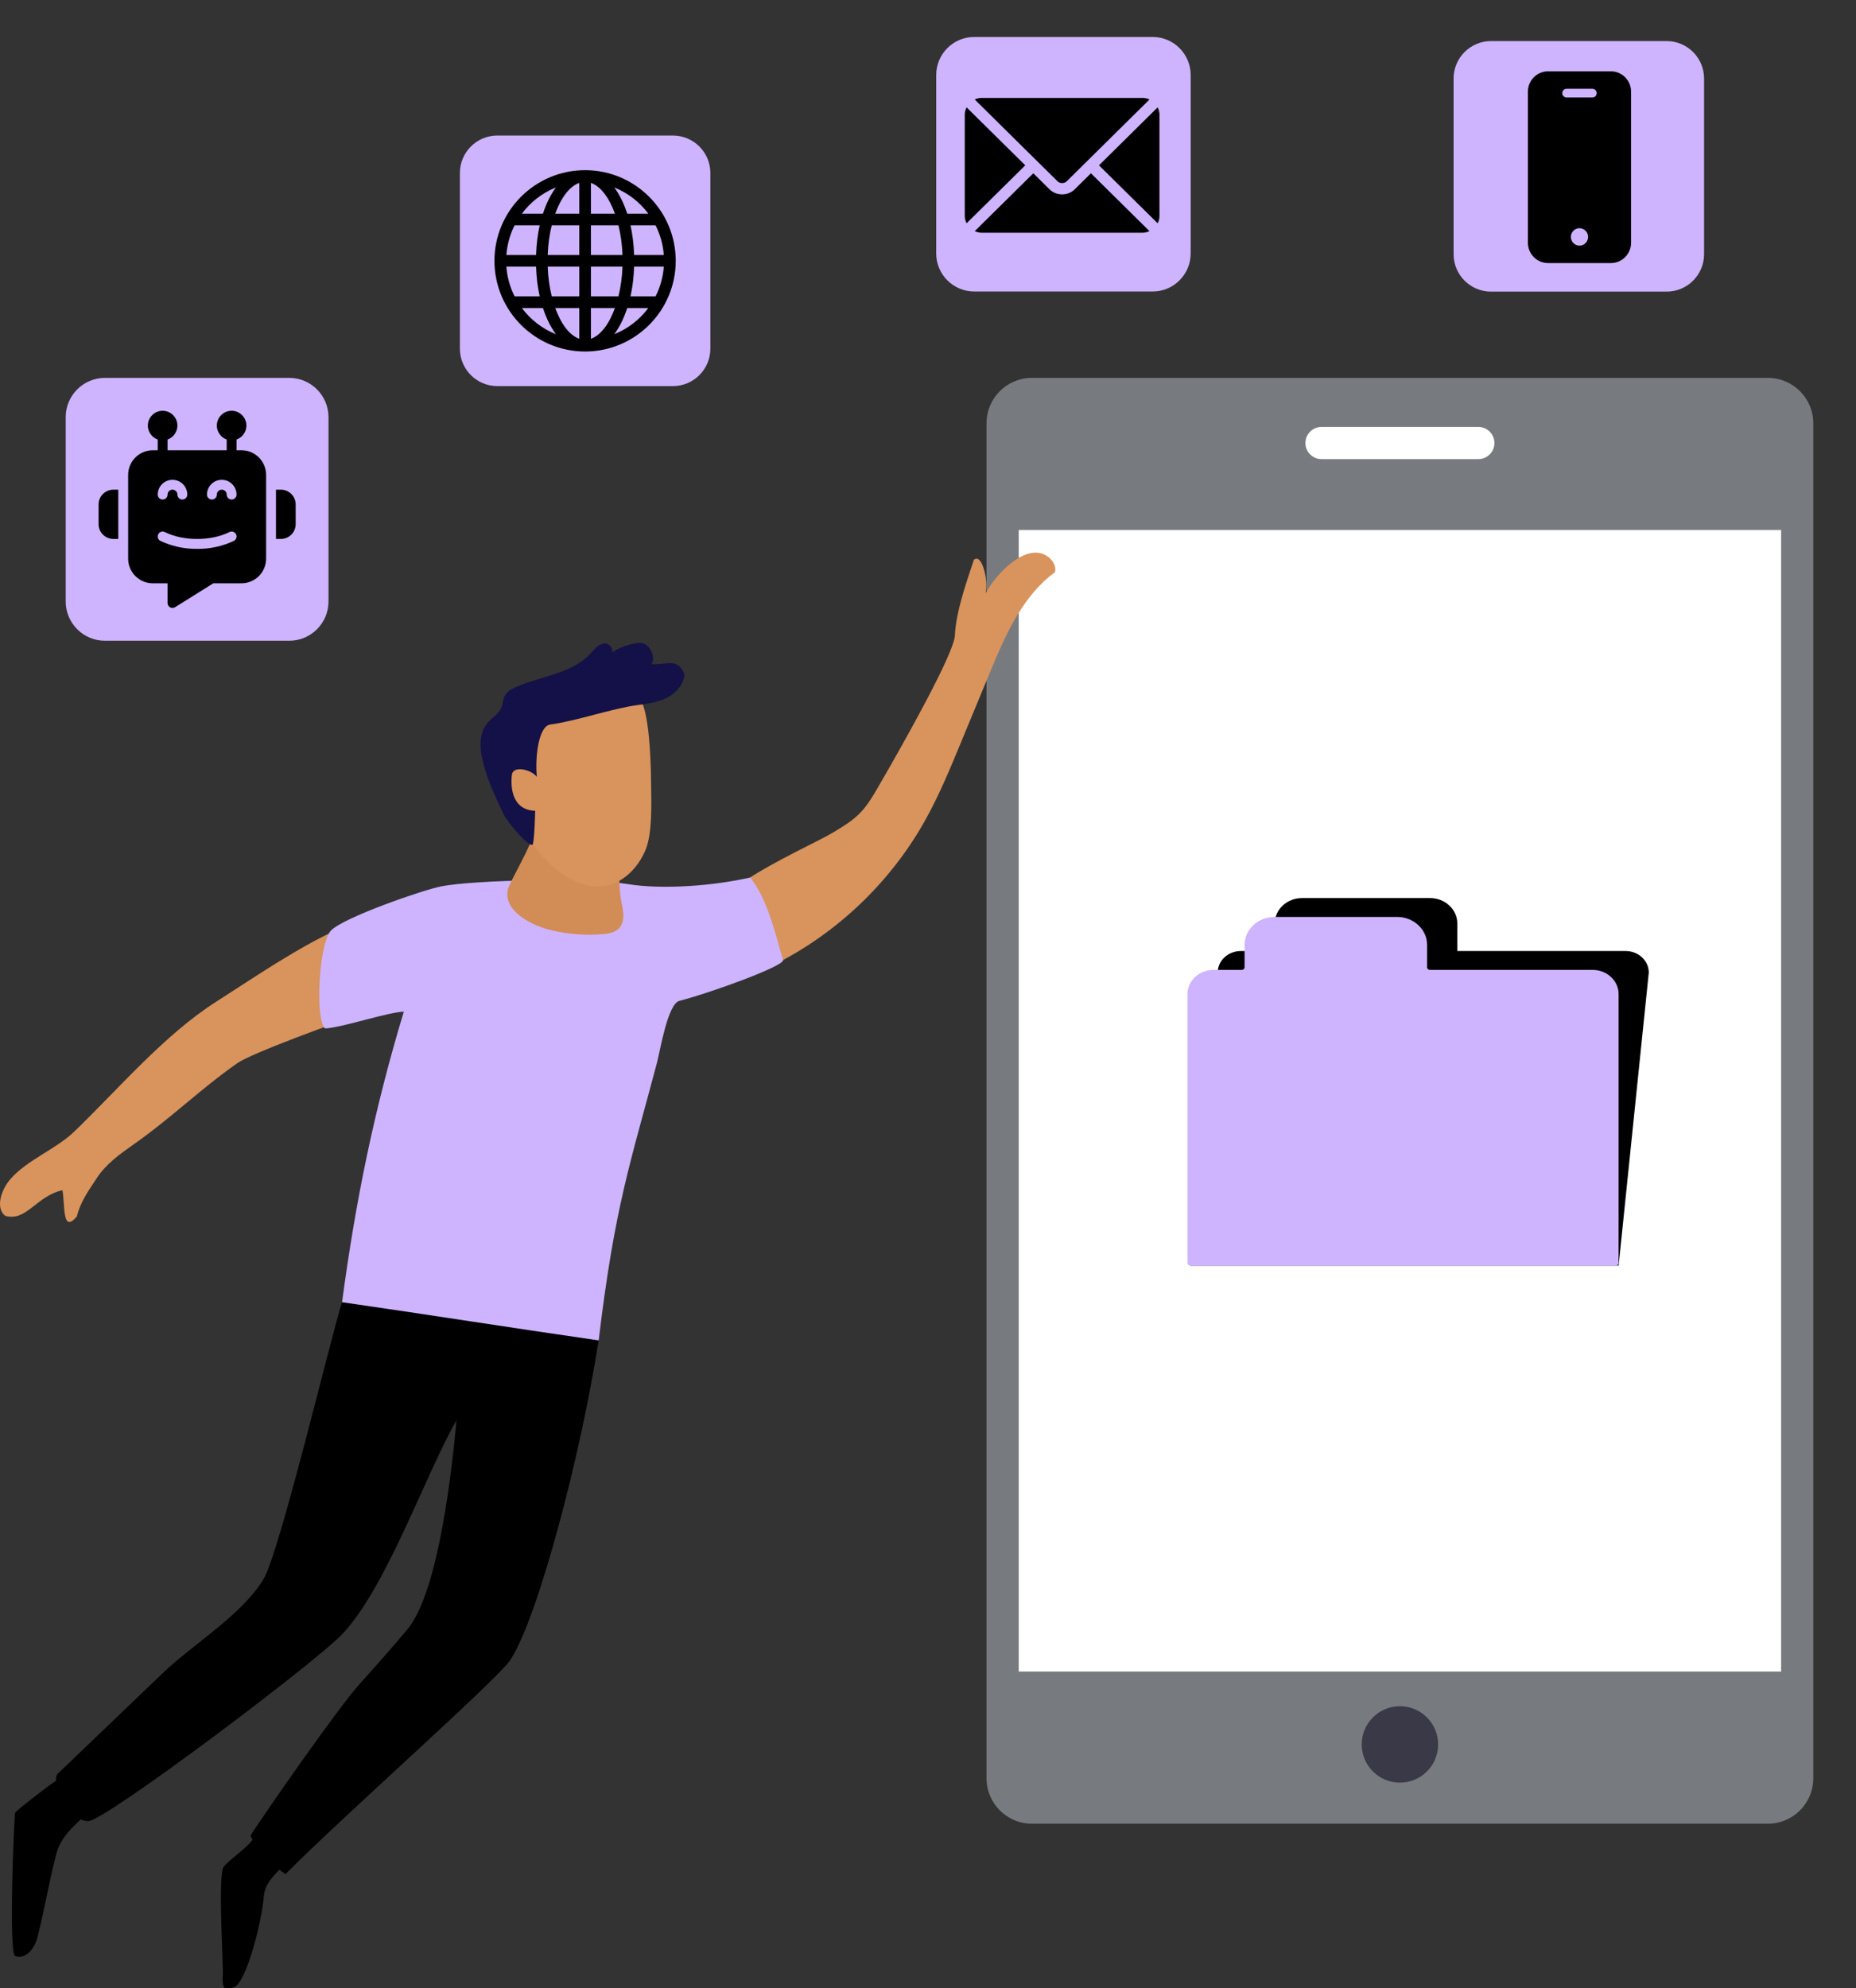 <svg width="452" height="484" viewBox="0 0 452 484" fill="none" xmlns="http://www.w3.org/2000/svg">
<rect x="0" y="0" width="452" height="484" fill="#333333" stroke="none"/>
<g clip-path="url(#clip0_816_3926)">
<path d="M430.538 92H251.307C245.2 92 240.25 96.95 240.25 103.057V432.943C240.25 439.05 245.2 444 251.307 444H430.538C436.643 444 441.595 439.05 441.595 432.943V103.055C441.595 96.95 436.645 92 430.538 92Z" fill="#777B7F"/>
<path d="M433.767 129.031H248.094V406.961H433.767V129.031Z" fill="white"/>
<path d="M340.929 434.006C346.067 434.006 350.233 429.841 350.233 424.702C350.233 419.564 346.067 415.398 340.929 415.398C335.79 415.398 331.625 419.564 331.625 424.702C331.625 429.841 335.79 434.006 340.929 434.006Z" fill="#393947"/>
<path d="M360.028 103.945H321.831C319.667 103.945 317.914 105.7 317.914 107.862C317.914 110.025 319.669 111.779 321.831 111.779H360.028C362.192 111.779 363.945 110.025 363.945 107.862C363.945 105.7 362.192 103.945 360.028 103.945Z" fill="white"/>
<path d="M341.486 318.388C382.291 318.388 415.371 313.343 415.371 307.12C415.371 300.897 382.291 295.852 341.486 295.852C300.681 295.852 267.602 300.897 267.602 307.12C267.602 313.343 300.681 318.388 341.486 318.388Z" fill="white"/>
<path d="M395.887 231.537H354.903V224.825C354.903 221.41 351.923 218.641 348.246 218.641H317.106C313.43 218.641 310.449 221.41 310.449 224.825V231.537H302.198C299.078 231.537 296.548 233.887 296.548 236.785L289.883 308.134H394.191L401.537 236.785C401.539 233.887 399.008 231.537 395.887 231.537Z" fill="black"/>
<path d="M387.854 236.131H348.231C347.855 236.131 347.55 235.848 347.55 235.498V230.05C347.55 226.285 344.266 223.234 340.213 223.234H310.434C306.383 223.234 303.097 226.287 303.097 230.05V235.498C303.097 235.848 302.792 236.131 302.416 236.131H295.526C292.03 236.131 289.195 238.764 289.195 242.012V307.505C289.195 307.853 289.5 308.138 289.876 308.138H393.504C393.88 308.138 394.184 307.855 394.184 307.505V242.012C394.184 238.764 391.349 236.131 387.854 236.131Z" fill="#CEB4FF"/>
<path d="M61.534 447.863C59.597 450.538 54.587 453.529 54.23 455.022C53.17 459.462 54.408 478.246 54.264 480.786C54.058 484.433 54.762 484.784 57.094 483.766C59.898 482.545 63.636 468.715 64.274 461.539C64.572 458.182 67.461 455.883 69.789 453.447C70.677 452.516 72.505 448.912 72.084 447.695C70.367 442.731 63.164 445.611 61.534 447.863Z" fill="black"/>
<path d="M3.683 441.334C3.44 441.834 2.054 475.453 3.669 476.182C5.703 477.1 8.264 475.098 9.139 471.598C11.108 463.723 11.742 459.124 13.613 451.685C14.74 447.203 17.672 444.903 21.3 441.362C22.933 439.768 14.11 433.595 13.615 433.625C13.144 433.654 3.946 440.794 3.683 441.334Z" fill="black"/>
<path d="M64.205 384.403C59.038 393.08 46.907 400.367 39.615 407.353C29.734 416.82 23.774 422.53 13.893 431.997C12.346 435.742 17.447 443.404 21.497 443.378C25.549 443.351 76.722 404.84 83.351 397.853C94.146 386.475 103.801 358.528 111.175 345.787C109.474 364.291 105.924 388.676 99.186 396.735C96.343 400.137 90.52 406.735 87.546 410.025C82.388 415.734 65.145 440.481 60.992 446.88C62.654 450.709 66.774 454.428 69.526 456.289C82.861 442.749 121.064 409.016 124.28 404.139C131.013 393.927 141.449 354.249 145.784 326.34C146.17 323.853 92.211 310.777 83.292 317.04C80.763 324.753 68.129 377.814 64.205 384.403Z" fill="black"/>
<path d="M2.54 287.056C0.239 289.685 -1.145 294.146 1.256 296.003C6.441 297.503 8.774 291.229 15.194 289.771C15.882 293.055 15.036 300.515 18.695 296.189C19.57 292.687 21.381 290.141 23.623 286.74C25.866 283.339 29.277 280.913 32.609 278.569C41.875 272.047 48.524 265.365 57.791 258.843C61.198 256.446 81.715 248.924 90.466 246.006C98.358 243.375 97.393 221.542 87.257 224.416C77.499 227.184 61.329 238.371 52.839 243.754C40.065 251.853 29 264.976 18.112 275.474C13.613 279.811 6.655 282.354 2.54 287.056Z" fill="#D9935C"/>
<path d="M202.96 202.634C205.257 201.255 207.582 199.852 209.454 197.934C211.129 196.216 212.384 194.141 213.593 192.069C220.997 179.368 232.389 158.872 232.55 154.687C232.798 148.266 236.371 138.931 237.173 136.291C239.167 134.556 240.777 141.479 240.022 144.429C241.58 141.652 243.673 139.177 246.15 137.178C248.016 135.674 250.276 134.393 252.667 134.571C255.058 134.749 257.39 136.935 256.944 139.29C248.93 145.141 244.777 154.778 240.983 163.947C238.637 169.615 236.292 175.284 233.946 180.952C231.263 187.434 228.572 193.936 225.123 200.044C216.761 214.856 203.923 227.103 188.734 234.761C185.572 236.355 182.195 237.779 178.656 237.779C175.116 237.779 171.37 236.039 169.942 232.798C164.094 219.528 194.992 207.419 202.96 202.634Z" fill="#D9935C"/>
<path d="M107.391 215.808C103.021 216.665 83.7 223.343 80.605 226.548C77.775 229.48 76.635 247.592 79.115 250.383C83.136 250.252 94.326 246.429 98.347 246.298C91.142 270.091 86.594 292.395 83.302 317.037C105.301 320.206 123.795 323.17 145.794 326.337C149.715 293.561 153.52 283.194 160.002 258.707C160.757 255.855 162.595 244.413 165.451 243.671C173.329 241.63 191.113 235.142 190.689 233.735C189.15 228.646 187.042 218.872 182.677 213.641C174.081 215.622 161.436 216.667 152.733 215.219C143.767 213.729 115.894 214.14 107.391 215.808Z" fill="#CEB4FF"/>
<path d="M133.814 226.366C138.004 227.425 142.368 227.791 146.675 227.445C148.153 227.326 149.751 227.062 150.767 225.983C152.216 224.443 151.865 221.999 151.399 219.937C150.09 214.159 151.718 204.596 150.272 203.707C146.362 201.307 130.636 197.701 130.129 202.198C129.755 205.499 124.068 214.659 123.659 216.641C122.561 221.975 129.796 225.35 133.814 226.366Z" fill="#D28C55"/>
<path d="M154.64 169.404C151.13 169.771 130.608 172.015 128.321 174.704C125.939 177.504 119.016 193.469 131.667 207.978C135.671 212.57 141.447 216.675 147.452 215.646C151.9 214.884 155.395 211.188 157.163 207.038C158.932 202.886 158.613 195.449 158.569 190.935C158.43 176.983 156.937 169.162 154.64 169.404Z" fill="#D9935C"/>
<path d="M124.661 188.636C124.939 186.323 129.286 187.29 130.734 189.115C130.28 184.282 131.153 176.775 134.023 176.394C140.327 175.557 149.056 172.479 155.36 171.642C157.81 171.317 160.318 170.974 162.513 169.836C164.708 168.698 166.566 166.587 166.698 164.118C164.882 160.048 162.615 161.894 158.67 161.695C159.75 160.153 158.395 157.159 156.589 156.63C154.783 156.102 149.944 157.79 148.731 159.228C149.874 158.393 148.425 156.428 147.026 156.647C145.627 156.866 144.694 158.148 143.727 159.183C139.15 164.08 131.674 164.556 125.565 167.311C124.573 167.758 123.561 168.317 123.012 169.257C122.456 170.213 122.475 171.402 122.022 172.411C121.343 173.924 119.742 174.777 118.675 176.049C116.661 178.448 116.801 181.976 117.498 185.031C118.56 189.683 120.638 194.029 122.7 198.331C123.685 200.388 129.339 206.909 129.765 205.495C130.19 204.081 130.331 197.398 130.331 197.398C124.293 197.21 124.387 190.909 124.661 188.636Z" fill="#141148"/>
<path d="M405.878 10H363.122C358.084 10 354 14.084 354 19.122V61.878C354 66.916 358.084 71 363.122 71H405.878C410.916 71 415 66.916 415 61.878V19.122C415 14.084 410.916 10 405.878 10Z" fill="#CEB4FF"/>
<path d="M376.993 17.367H392.326C395.031 17.37 397.224 19.591 397.227 22.332V59.081C397.224 61.822 395.031 64.043 392.326 64.046H376.993C374.288 64.043 372.095 61.822 372.092 59.081V22.332C372.095 19.591 374.288 17.37 376.993 17.367ZM384.659 59.803C385.816 59.803 386.754 58.853 386.754 57.681C386.754 56.509 385.816 55.559 384.659 55.559C383.503 55.559 382.565 56.509 382.565 57.681C382.565 58.853 383.503 59.803 384.659 59.803ZM381.517 23.733H387.801C388.379 23.733 388.848 23.257 388.848 22.672C388.848 22.086 388.379 21.611 387.801 21.611H381.517C380.939 21.611 380.47 22.086 380.47 22.672C380.47 23.257 380.939 23.733 381.517 23.733Z" fill="black"/>
<path d="M70.429 92H25.571C20.285 92 16 96.285 16 101.571V146.429C16 151.715 20.285 156 25.571 156H70.429C75.715 156 80 151.715 80 146.429V101.571C79.998 96.285 75.715 92 70.429 92Z" fill="#CEB4FF"/>
<path d="M58.808 109.62H57.608V107C59.261 106.416 60.252 104.726 59.956 102.998C59.659 101.27 58.161 100.008 56.408 100.008C54.654 100.008 53.156 101.27 52.86 102.998C52.563 104.726 53.555 106.416 55.208 107V109.62H40.808V107C42.461 106.416 43.452 104.726 43.156 102.998C42.859 101.27 41.361 100.008 39.608 100.008C37.855 100.008 36.356 101.27 36.06 102.998C35.763 104.726 36.755 106.416 38.408 107V109.62H37.208C33.895 109.624 31.211 112.307 31.208 115.618V136.012C31.211 139.323 33.895 142.007 37.208 142.01H40.808V146.808C40.808 147.245 41.045 147.646 41.426 147.858C41.808 148.069 42.274 148.057 42.644 147.825L51.952 142.01H58.808C62.12 142.007 64.805 139.323 64.808 136.012V115.618C64.805 112.307 62.12 109.623 58.808 109.62ZM42.008 116.818C43.995 116.82 45.606 118.43 45.608 120.417C45.608 121.079 45.071 121.616 44.408 121.616C43.745 121.616 43.208 121.079 43.208 120.417C43.208 119.754 42.67 119.217 42.008 119.217C41.345 119.217 40.808 119.754 40.808 120.417C40.808 121.079 40.271 121.616 39.608 121.616C38.945 121.616 38.408 121.079 38.408 120.417C38.41 118.43 40.021 116.82 42.008 116.818ZM56.944 131.687C54.152 133.003 51.095 133.667 48.008 133.627C44.92 133.667 41.864 133.004 39.071 131.687C38.478 131.391 38.238 130.67 38.534 130.077C38.831 129.484 39.552 129.244 40.145 129.541C44.627 131.78 51.39 131.78 55.871 129.541C56.464 129.244 57.185 129.484 57.481 130.077C57.778 130.67 57.537 131.391 56.944 131.687ZM56.408 121.616C56.09 121.617 55.784 121.49 55.559 121.265C55.334 121.04 55.208 120.735 55.208 120.417C55.208 119.754 54.671 119.217 54.008 119.217C53.345 119.217 52.808 119.754 52.808 120.417C52.808 121.079 52.271 121.616 51.608 121.616C50.945 121.616 50.408 121.079 50.408 120.417C50.408 118.429 52.019 116.818 54.008 116.818C55.996 116.818 57.608 118.429 57.608 120.417C57.608 120.735 57.482 121.04 57.256 121.265C57.031 121.49 56.726 121.617 56.408 121.616Z" fill="black"/>
<path d="M68.408 119.217H67.208V131.214H68.408C70.395 131.211 72.006 129.601 72.008 127.615V122.816C72.006 120.829 70.395 119.219 68.408 119.217Z" fill="black"/>
<path d="M24.008 122.816V127.615C24.01 129.601 25.621 131.211 27.608 131.214H28.808V119.217H27.608C25.621 119.219 24.01 120.829 24.008 122.816Z" fill="black"/>
<path d="M280.702 9H237.267C232.149 9 228 13.149 228 18.267V61.702C228 66.82 232.149 70.969 237.267 70.969H280.702C285.82 70.969 289.969 66.82 289.969 61.702V18.265C289.967 13.149 285.818 9 280.702 9Z" fill="#CEB4FF"/>
<path d="M265.679 42.188L261.708 46.112C260.097 47.703 257.264 47.738 255.618 46.112L251.647 42.188L237.382 56.279C237.913 56.521 238.499 56.665 239.121 56.665H278.205C278.828 56.665 279.413 56.521 279.944 56.279L265.679 42.188Z" fill="black"/>
<path d="M278.205 23.836H239.121C238.499 23.836 237.913 23.98 237.382 24.222L252.625 39.28C252.626 39.281 252.627 39.281 252.628 39.282C252.629 39.283 252.629 39.284 252.629 39.284L257.586 44.181C258.112 44.699 259.214 44.699 259.741 44.181L264.696 39.285C264.696 39.285 264.697 39.283 264.698 39.282C264.698 39.282 264.7 39.281 264.701 39.28L279.944 24.222C279.413 23.98 278.828 23.836 278.205 23.836Z" fill="black"/>
<path d="M235.396 26.135C235.122 26.682 234.953 27.289 234.953 27.94V52.562C234.953 53.212 235.122 53.819 235.396 54.366L249.686 40.251L235.396 26.135Z" fill="black"/>
<path d="M281.93 26.135L267.641 40.251L281.93 54.366C282.205 53.819 282.373 53.212 282.373 52.562V27.94C282.373 27.289 282.205 26.682 281.93 26.135Z" fill="black"/>
<path d="M163.876 33H121.122C116.084 33 112 37.084 112 42.122V84.878C112 89.916 116.084 94 121.122 94H163.876C168.914 94 172.998 89.916 172.998 84.878V42.122C172.996 37.083 168.914 33 163.876 33Z" fill="#CEB4FF"/>
<path d="M142.489 41.43C130.317 41.43 120.414 51.333 120.414 63.505C120.414 75.676 130.317 85.581 142.489 85.581C154.662 85.581 164.565 75.677 164.565 63.505C164.565 51.333 154.662 41.43 142.489 41.43ZM123.321 64.922H130.549C130.633 67.484 130.931 69.922 131.434 72.155H125.326C124.213 69.95 123.511 67.509 123.321 64.922ZM143.908 52.019V44.53C146.265 45.342 148.348 48.119 149.757 52.019H143.908ZM150.613 54.853C151.161 57.069 151.506 59.514 151.599 62.087H143.908V54.853H150.613ZM141.073 44.53V52.019H135.224C136.633 48.121 138.716 45.342 141.073 44.53ZM141.073 54.853V62.087H133.382C133.477 59.514 133.822 57.069 134.367 54.853H141.073ZM130.551 62.087H123.323C123.513 59.5 124.213 57.058 125.33 54.853H131.437C130.933 57.087 130.635 59.525 130.551 62.087ZM133.382 64.922H141.073V72.155H134.369C133.822 69.94 133.477 67.494 133.382 64.922ZM141.073 74.99V82.478C138.716 81.667 136.633 78.889 135.224 74.99H141.073ZM143.908 82.478V74.99H149.757C148.348 78.889 146.263 81.667 143.908 82.478ZM143.908 72.155V64.922H151.599C151.504 67.494 151.159 69.94 150.613 72.155H143.908ZM154.43 64.922H161.658C161.468 67.509 160.768 69.95 159.651 72.155H153.545C154.048 69.922 154.346 67.484 154.43 64.922ZM154.43 62.087C154.346 59.525 154.048 57.087 153.545 54.853H159.651C160.768 57.058 161.468 59.5 161.658 62.087H154.43ZM157.89 52.019H152.755C151.94 49.511 150.863 47.345 149.586 45.636C152.913 46.963 155.777 49.193 157.89 52.019ZM135.394 45.636C134.116 47.345 133.041 49.511 132.226 52.019H127.091C129.204 49.193 132.068 46.963 135.394 45.636ZM127.091 74.99H132.226C133.041 77.498 134.116 79.663 135.394 81.372C132.068 80.046 129.204 77.817 127.091 74.99ZM149.586 81.372C150.865 79.663 151.94 77.498 152.755 74.99H157.89C155.777 77.817 152.913 80.046 149.586 81.372Z" fill="black"/>
</g>
<defs>
<clipPath id="clip0_816_3926">
<rect width="452" height="484" fill="white"/>
</clipPath>
</defs>
</svg>
